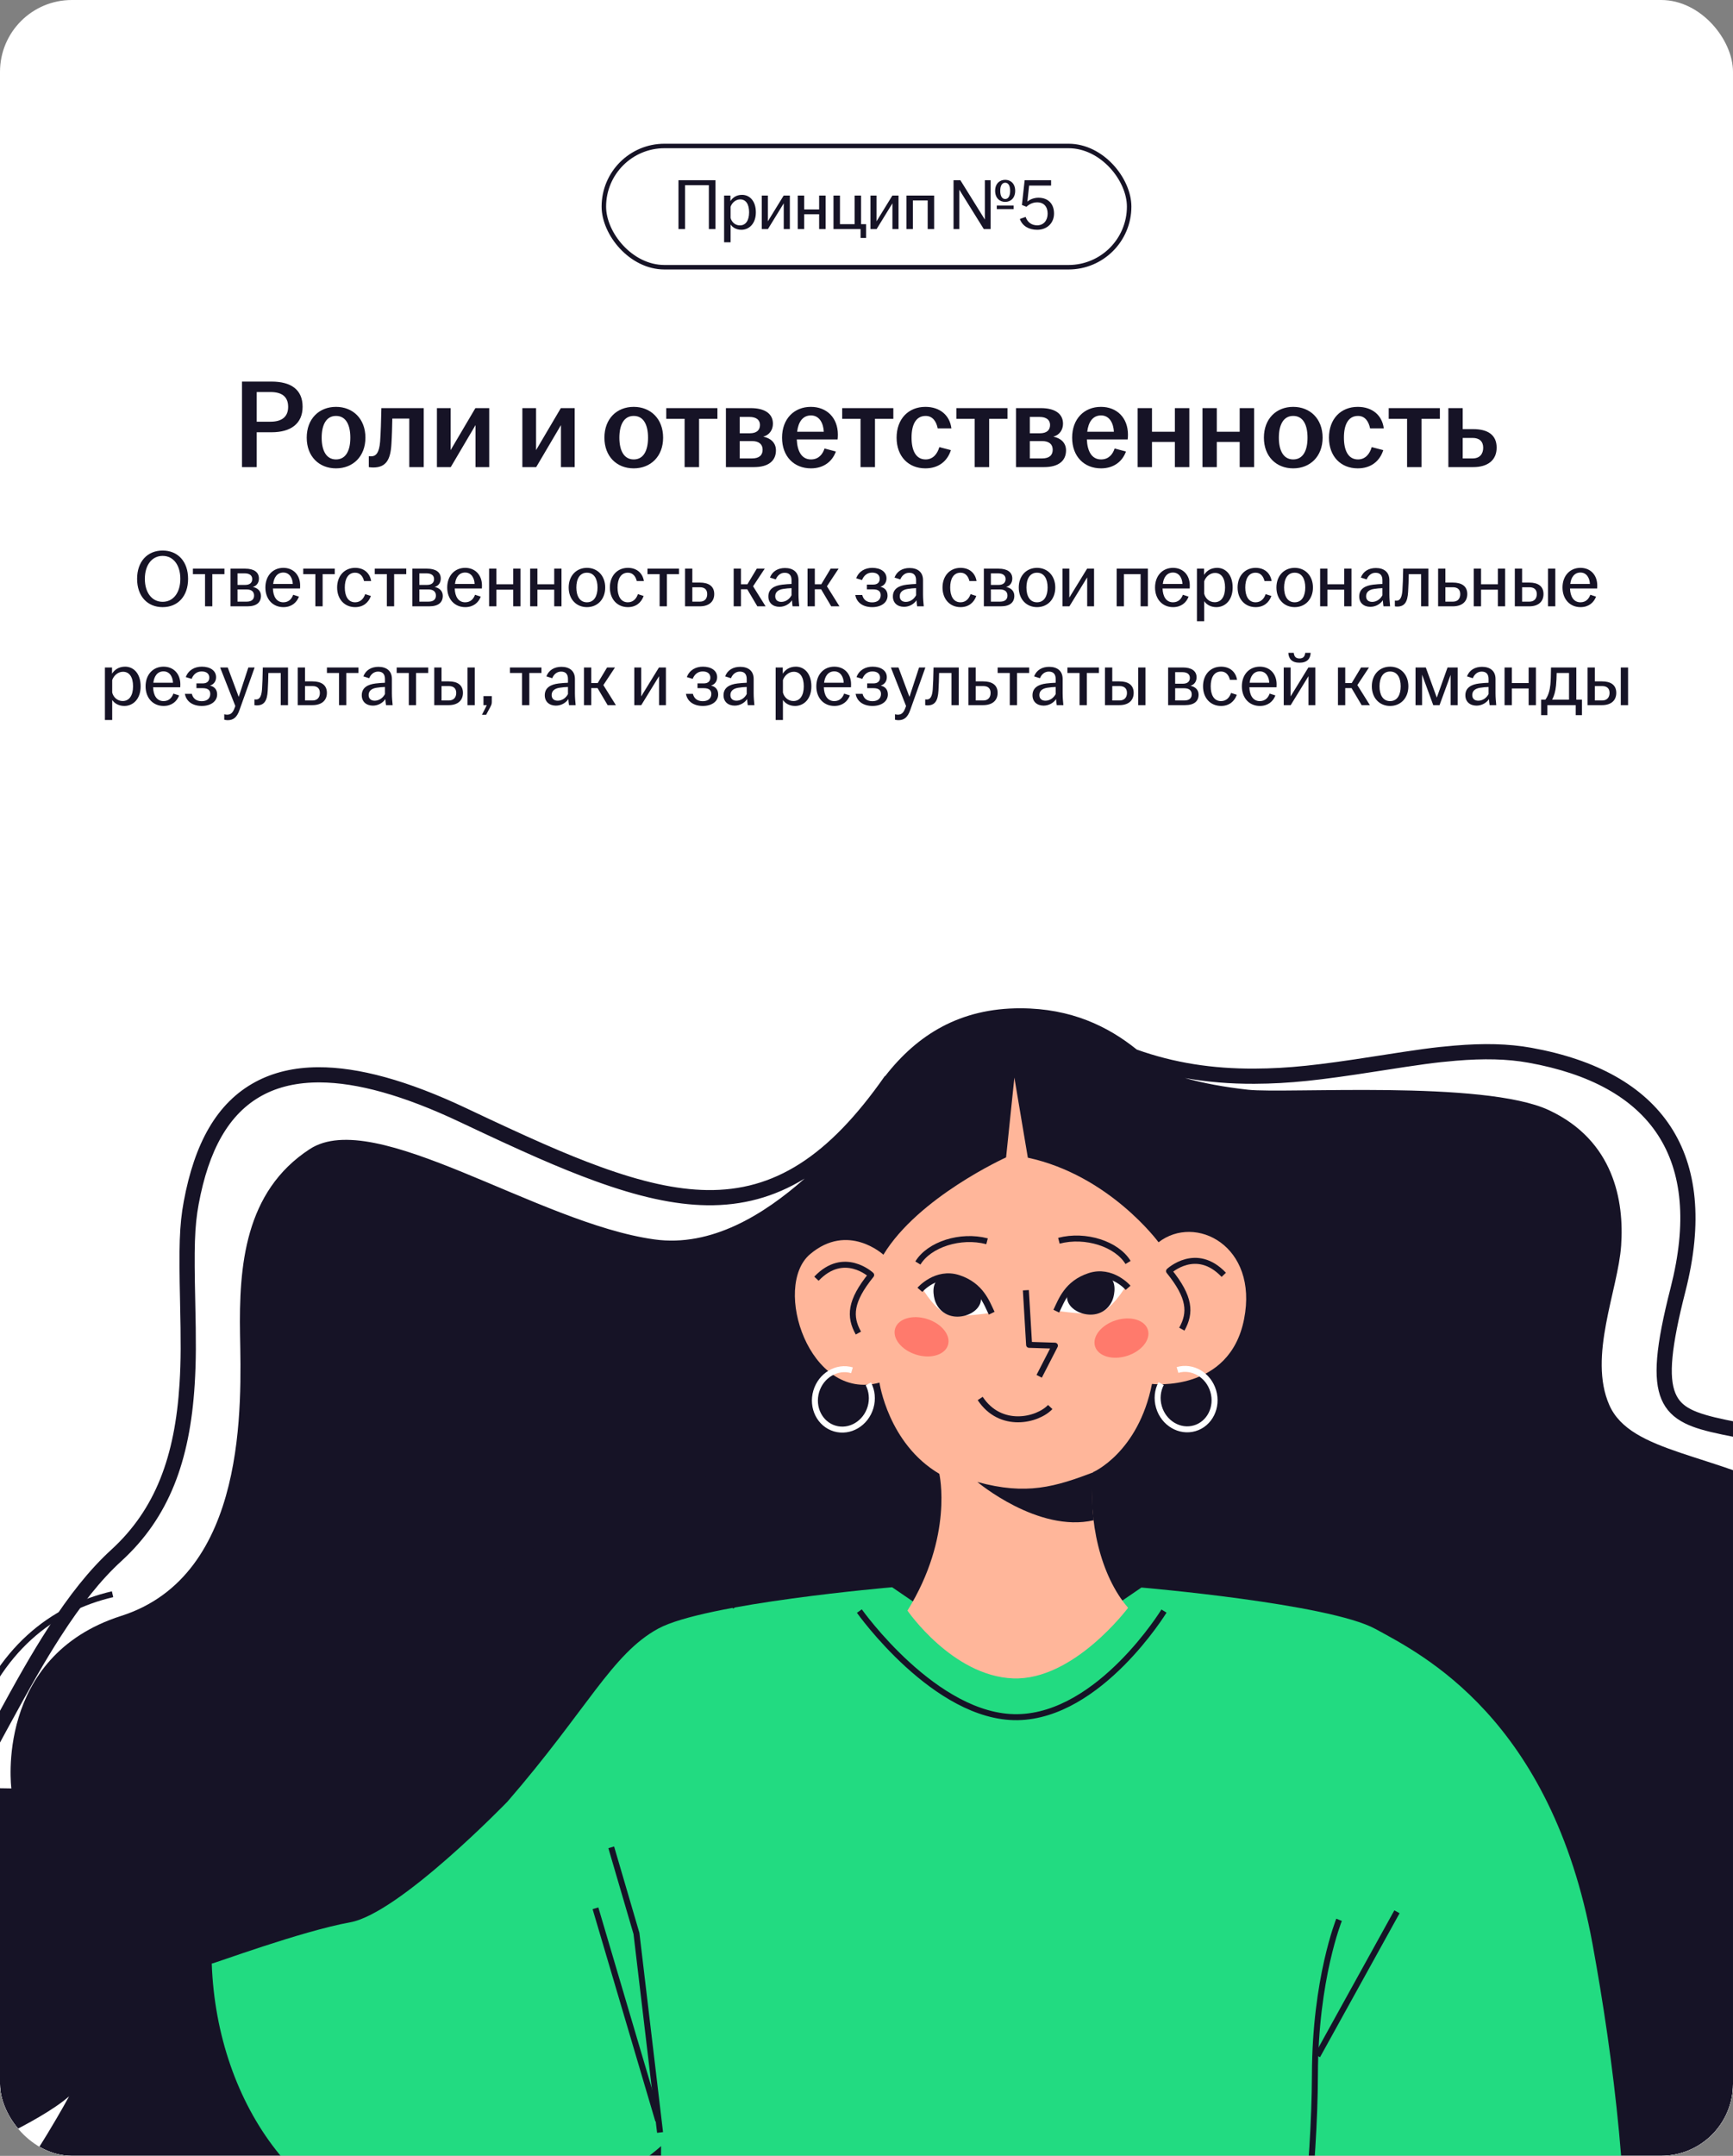 <?xml version="1.0" encoding="UTF-8"?> <svg xmlns="http://www.w3.org/2000/svg" width="386" height="480" viewBox="0 0 386 480" fill="none"><rect x="0" y="0" width="386" height="480" fill="#808080" stroke="none"/><g clip-path="url(#clip0_8698_26649)"><rect width="386" height="480" rx="16" fill="white"></rect><rect x="134.5" y="32.5" width="117" height="27" rx="13.5" stroke="#161326"></rect><path d="M151.12 51V40.12H159.36V51H157.888V41.24H152.592V51H151.12ZM161.284 53.944V43.544H162.692V44.776C163.172 44.008 164.02 43.384 165.284 43.384C166.964 43.384 168.356 44.744 168.356 47.272C168.356 49.8 166.852 51.16 165.124 51.16C164.004 51.16 163.156 50.632 162.724 49.976V53.944H161.284ZM162.724 48.504C162.964 49.464 163.764 50.184 164.804 50.184C166.084 50.184 166.852 49.112 166.852 47.272C166.852 45.432 166.116 44.392 164.868 44.392C163.876 44.392 163.044 45.128 162.724 46.04V48.504ZM169.671 51V43.544H171.031V49.272L174.551 43.544H175.927V51H174.567V45.272L171.047 51H169.671ZM177.683 51V43.544H179.123V46.632H182.451V43.544H183.891V51H182.451V47.704H179.123V51H177.683ZM191.68 52.984V51H185.648V43.544H187.088V49.912H190.352V43.544H191.792V49.912H192.912V52.984H191.68ZM193.879 51V43.544H195.239V49.272L198.759 43.544H200.135V51H198.775V45.272L195.255 51H193.879ZM201.891 51V43.544H208.067V51H206.627V44.632H203.331V51H201.891ZM212.387 51V40.12H213.907L219.363 48.888V40.12H220.643V51H219.123L213.667 42.232V51H212.387ZM221.651 42.488C221.651 40.904 222.643 40.04 223.891 40.04C225.139 40.04 226.115 40.904 226.115 42.488C226.115 44.072 225.139 44.952 223.891 44.952C222.643 44.952 221.651 44.072 221.651 42.488ZM222.019 46.552V45.768H225.779V46.552H222.019ZM222.787 42.488C222.787 43.672 223.219 44.312 223.891 44.312C224.563 44.312 224.995 43.672 224.995 42.488C224.995 41.304 224.563 40.68 223.891 40.68C223.219 40.68 222.787 41.304 222.787 42.488ZM231.027 51.16C229.155 51.16 227.715 50.312 227.155 48.76L228.435 48.296C228.851 49.432 229.699 50.168 231.027 50.168C232.403 50.168 233.347 49.128 233.347 47.56C233.347 46.024 232.499 45.048 231.011 45.048C230.051 45.048 229.235 45.464 228.627 46.04L227.619 45.64L228.227 40.12H234.115V41.32H229.219L228.835 44.888C229.411 44.392 230.307 44.024 231.299 44.024C233.459 44.024 234.771 45.384 234.771 47.544C234.771 49.656 233.219 51.16 231.027 51.16Z" fill="#161326"></path><path d="M53.903 104V84.96H60.483C64.823 84.96 67.399 86.752 67.399 90.56C67.399 94.312 64.795 96.244 60.483 96.244H57.179V104H53.903ZM57.179 93.892H60.231C62.779 93.892 64.179 92.8 64.179 90.588C64.179 88.292 62.751 87.284 60.231 87.284H57.179V93.892ZM74.84 104.28C71.06 104.28 68.316 101.62 68.316 97.448C68.316 93.248 71.06 90.588 74.84 90.588C78.62 90.588 81.392 93.248 81.392 97.448C81.392 101.62 78.62 104.28 74.84 104.28ZM71.648 97.448C71.648 100.248 72.628 102.292 74.84 102.292C77.08 102.292 78.032 100.248 78.032 97.448C78.032 94.648 77.08 92.604 74.84 92.604C72.628 92.604 71.648 94.648 71.648 97.448ZM83.125 104.084C82.789 104.084 82.481 104.056 82.145 104V101.564C82.313 101.592 82.481 101.592 82.705 101.592C83.741 101.592 84.469 100.808 84.665 98.316C84.805 96.356 84.889 93.808 84.945 90.868H94.381V104H91.161V93.192H87.381C87.353 95.012 87.297 97.084 87.185 98.82C86.989 102.376 85.981 104.084 83.125 104.084ZM97.318 104V90.868H100.37V100.22L105.886 90.868H108.966V104H105.914V94.648L100.398 104H97.318ZM116.349 104V90.868H119.401V100.22L124.917 90.868H127.997V104H124.945V94.648L119.429 104H116.349ZM141.148 104.28C137.368 104.28 134.624 101.62 134.624 97.448C134.624 93.248 137.368 90.588 141.148 90.588C144.928 90.588 147.7 93.248 147.7 97.448C147.7 101.62 144.928 104.28 141.148 104.28ZM137.956 97.448C137.956 100.248 138.936 102.292 141.148 102.292C143.388 102.292 144.34 100.248 144.34 97.448C144.34 94.648 143.388 92.604 141.148 92.604C138.936 92.604 137.956 94.648 137.956 97.448ZM152.487 104V93.248H148.399V90.868H159.795V93.248H155.707V104H152.487ZM161.685 104V90.868H167.229C170.309 90.868 172.157 92.072 172.157 94.34C172.157 95.712 171.373 96.86 170.001 97.224C171.597 97.532 172.829 98.54 172.829 100.276C172.829 102.572 171.205 104 167.929 104H161.685ZM164.765 102.068H167.509C169.105 102.068 169.861 101.34 169.861 100.136C169.861 98.932 169.077 98.204 167.481 98.204H164.765V102.068ZM164.765 96.468H167.033C168.489 96.468 169.273 95.796 169.273 94.62C169.273 93.5 168.461 92.828 166.921 92.828H164.765V96.468ZM180.631 104.28C176.851 104.28 174.191 101.62 174.191 97.448C174.191 93.276 176.851 90.588 180.603 90.588C184.159 90.588 186.623 93.024 186.623 96.776C186.623 97.224 186.595 97.56 186.567 97.84H177.467C177.579 100.472 178.559 102.292 180.631 102.292C182.339 102.292 183.235 101.144 183.655 99.856L186.175 100.528C185.419 102.684 183.515 104.28 180.631 104.28ZM177.551 96.132H183.487C183.403 94.312 182.563 92.492 180.631 92.492C178.783 92.492 177.803 93.976 177.551 96.132ZM191.67 104V93.248H187.582V90.868H198.978V93.248H194.89V104H191.67ZM206.115 104.28C202.335 104.28 199.703 101.62 199.703 97.448C199.703 93.276 202.335 90.588 206.115 90.588C209.363 90.588 211.547 92.464 211.911 95.376H208.859C208.551 93.836 207.739 92.604 206.171 92.604C203.959 92.604 203.035 94.62 203.035 97.42C203.035 100.248 203.959 102.292 206.171 102.292C207.851 102.292 208.803 101.004 209.223 99.548L211.799 100.22C211.015 102.684 209.055 104.28 206.115 104.28ZM217.1 104V93.248H213.012V90.868H224.408V93.248H220.32V104H217.1ZM226.298 104V90.868H231.842C234.922 90.868 236.77 92.072 236.77 94.34C236.77 95.712 235.986 96.86 234.614 97.224C236.21 97.532 237.442 98.54 237.442 100.276C237.442 102.572 235.818 104 232.542 104H226.298ZM229.378 102.068H232.122C233.718 102.068 234.474 101.34 234.474 100.136C234.474 98.932 233.69 98.204 232.094 98.204H229.378V102.068ZM229.378 96.468H231.646C233.102 96.468 233.886 95.796 233.886 94.62C233.886 93.5 233.074 92.828 231.534 92.828H229.378V96.468ZM245.244 104.28C241.464 104.28 238.804 101.62 238.804 97.448C238.804 93.276 241.464 90.588 245.216 90.588C248.772 90.588 251.236 93.024 251.236 96.776C251.236 97.224 251.208 97.56 251.18 97.84H242.08C242.192 100.472 243.172 102.292 245.244 102.292C246.952 102.292 247.848 101.144 248.268 99.856L250.788 100.528C250.032 102.684 248.128 104.28 245.244 104.28ZM242.164 96.132H248.1C248.016 94.312 247.176 92.492 245.244 92.492C243.396 92.492 242.416 93.976 242.164 96.132ZM253.396 104V90.868H256.588V96.132H261.684V90.868H264.904V104H261.684V98.4H256.588V104H253.396ZM267.834 104V90.868H271.026V96.132H276.122V90.868H279.342V104H276.122V98.4H271.026V104H267.834ZM288.039 104.28C284.259 104.28 281.515 101.62 281.515 97.448C281.515 93.248 284.259 90.588 288.039 90.588C291.819 90.588 294.591 93.248 294.591 97.448C294.591 101.62 291.819 104.28 288.039 104.28ZM284.847 97.448C284.847 100.248 285.827 102.292 288.039 102.292C290.279 102.292 291.231 100.248 291.231 97.448C291.231 94.648 290.279 92.604 288.039 92.604C285.827 92.604 284.847 94.648 284.847 97.448ZM302.419 104.28C298.639 104.28 296.007 101.62 296.007 97.448C296.007 93.276 298.639 90.588 302.419 90.588C305.667 90.588 307.851 92.464 308.215 95.376H305.163C304.855 93.836 304.043 92.604 302.475 92.604C300.263 92.604 299.339 94.62 299.339 97.42C299.339 100.248 300.263 102.292 302.475 102.292C304.155 102.292 305.107 101.004 305.527 99.548L308.103 100.22C307.319 102.684 305.359 104.28 302.419 104.28ZM313.404 104V93.248H309.316V90.868H320.712V93.248H316.624V104H313.404ZM322.603 104V90.868H325.795V95.544H328.147C331.311 95.544 333.355 96.776 333.355 99.66C333.355 102.516 331.311 104 328.147 104H322.603ZM325.795 102.068H328.007C329.575 102.068 330.359 101.088 330.359 99.688C330.359 98.288 329.519 97.504 328.007 97.504H325.795V102.068Z" fill="#161326"></path><path d="M36.224 135.18C32.84 135.18 30.536 132.75 30.536 128.88C30.536 125.01 32.84 122.58 36.224 122.58C39.608 122.58 41.894 125.01 41.894 128.88C41.894 132.75 39.608 135.18 36.224 135.18ZM32.264 128.88C32.264 131.94 33.83 133.992 36.224 133.992C38.618 133.992 40.166 131.94 40.166 128.88C40.166 125.82 38.618 123.768 36.224 123.768C33.83 123.768 32.264 125.82 32.264 128.88ZM45.668 135V127.836H42.968V126.612H49.988V127.836H47.288V135H45.668ZM51.337 135V126.612H54.631C56.521 126.612 57.673 127.368 57.673 128.808C57.673 129.69 57.205 130.446 56.305 130.68C57.331 130.896 58.123 131.544 58.123 132.66C58.123 134.118 57.151 135 55.099 135H51.337ZM52.903 133.956H54.937C56.089 133.956 56.593 133.416 56.593 132.606C56.593 131.76 56.053 131.238 54.919 131.238H52.903V133.956ZM52.903 130.23H54.613C55.657 130.23 56.179 129.726 56.179 128.934C56.179 128.16 55.639 127.656 54.505 127.656H52.903V130.23ZM63.125 135.18C60.785 135.18 59.111 133.434 59.111 130.806C59.111 128.178 60.785 126.432 63.107 126.432C65.393 126.432 66.851 128.07 66.851 130.356C66.851 130.662 66.851 130.86 66.833 131.022H60.785C60.839 132.786 61.577 134.1 63.107 134.1C64.349 134.1 64.997 133.29 65.303 132.426L66.581 132.84C66.077 134.19 64.907 135.18 63.125 135.18ZM60.839 130.014H65.213C65.177 128.808 64.547 127.476 63.107 127.476C61.757 127.476 61.019 128.538 60.839 130.014ZM70.243 135V127.836H67.543V126.612H74.562V127.836H71.862V135H70.243ZM79.103 135.18C76.763 135.18 75.089 133.434 75.089 130.806C75.089 128.178 76.763 126.432 79.103 126.432C81.155 126.432 82.397 127.674 82.667 129.366H81.083C80.831 128.34 80.219 127.512 79.103 127.512C77.501 127.512 76.799 128.934 76.799 130.806C76.799 132.678 77.501 134.1 79.103 134.1C80.327 134.1 81.029 133.218 81.335 132.282L82.613 132.696C82.073 134.19 80.885 135.18 79.103 135.18ZM86.168 135V127.836H83.468V126.612H90.488V127.836H87.788V135H86.168ZM91.837 135V126.612H95.131C97.021 126.612 98.173 127.368 98.173 128.808C98.173 129.69 97.705 130.446 96.805 130.68C97.831 130.896 98.623 131.544 98.623 132.66C98.623 134.118 97.651 135 95.599 135H91.837ZM93.403 133.956H95.437C96.589 133.956 97.093 133.416 97.093 132.606C97.093 131.76 96.553 131.238 95.419 131.238H93.403V133.956ZM93.403 130.23H95.113C96.157 130.23 96.679 129.726 96.679 128.934C96.679 128.16 96.139 127.656 95.005 127.656H93.403V130.23ZM103.625 135.18C101.285 135.18 99.611 133.434 99.611 130.806C99.611 128.178 101.285 126.432 103.607 126.432C105.893 126.432 107.351 128.07 107.351 130.356C107.351 130.662 107.351 130.86 107.333 131.022H101.285C101.339 132.786 102.077 134.1 103.607 134.1C104.849 134.1 105.497 133.29 105.803 132.426L107.081 132.84C106.577 134.19 105.407 135.18 103.625 135.18ZM101.339 130.014H105.713C105.677 128.808 105.047 127.476 103.607 127.476C102.257 127.476 101.519 128.538 101.339 130.014ZM108.94 135V126.612H110.56V130.086H114.304V126.612H115.924V135H114.304V131.292H110.56V135H108.94ZM118.081 135V126.612H119.701V130.086H123.445V126.612H125.065V135H123.445V131.292H119.701V135H118.081ZM130.732 135.18C128.392 135.18 126.664 133.434 126.664 130.806C126.664 128.178 128.392 126.432 130.732 126.432C133.072 126.432 134.8 128.178 134.8 130.806C134.8 133.434 133.072 135.18 130.732 135.18ZM128.374 130.806C128.374 132.678 129.112 134.1 130.732 134.1C132.352 134.1 133.09 132.678 133.09 130.806C133.09 128.934 132.352 127.512 130.732 127.512C129.112 127.512 128.374 128.934 128.374 130.806ZM139.853 135.18C137.513 135.18 135.839 133.434 135.839 130.806C135.839 128.178 137.513 126.432 139.853 126.432C141.905 126.432 143.147 127.674 143.417 129.366H141.833C141.581 128.34 140.969 127.512 139.853 127.512C138.251 127.512 137.549 128.934 137.549 130.806C137.549 132.678 138.251 134.1 139.853 134.1C141.077 134.1 141.779 133.218 142.085 132.282L143.363 132.696C142.823 134.19 141.635 135.18 139.853 135.18ZM146.918 135V127.836H144.218V126.612H151.238V127.836H148.538V135H146.918ZM152.587 135V126.612H154.207V129.708H155.863C157.825 129.708 159.085 130.5 159.085 132.264C159.085 134.028 157.825 135 155.863 135H152.587ZM154.207 133.956H155.899C156.979 133.956 157.519 133.254 157.519 132.282C157.519 131.31 156.979 130.752 155.899 130.752H154.207V133.956ZM163.415 135V126.612H165.035V130.086H166.475L168.563 126.612H170.327L167.735 130.536L170.525 135H168.689L166.439 131.202H165.035V135H163.415ZM173.623 135.108C172.129 135.108 171.139 134.208 171.139 132.804C171.139 131.112 172.453 130.392 174.217 130.176C174.973 130.086 175.747 130.032 176.305 130.014V129.186C176.305 128.07 175.765 127.53 174.775 127.53C173.803 127.53 173.137 128.178 172.795 129.006L171.499 128.592C172.039 127.17 173.299 126.468 174.847 126.468C176.575 126.468 177.853 127.314 177.853 129.168V132.372C177.853 133.29 177.943 134.244 178.015 135H176.539C176.485 134.604 176.413 134.082 176.395 133.65C175.873 134.442 174.847 135.108 173.623 135.108ZM172.669 132.75C172.669 133.56 173.191 134.01 174.019 134.01C174.991 134.01 175.855 133.398 176.305 132.534V130.95C175.693 130.968 175.081 131.022 174.415 131.13C173.281 131.31 172.669 131.868 172.669 132.75ZM179.868 135V126.612H181.488V130.086H182.928L185.016 126.612H186.78L184.188 130.536L186.978 135H185.142L182.892 131.202H181.488V135H179.868ZM194.287 135.18C192.181 135.18 190.795 134.136 190.507 132.48H192.055C192.307 133.506 193.027 134.118 194.251 134.118C195.529 134.118 196.159 133.434 196.159 132.516C196.159 131.706 195.691 131.22 194.485 131.22H193.081V130.158H194.485C195.493 130.158 195.943 129.618 195.943 128.862C195.943 128.052 195.367 127.494 194.251 127.494C193.117 127.494 192.397 128.178 192.001 129.15L190.705 128.754C191.299 127.17 192.703 126.432 194.287 126.432C196.123 126.432 197.455 127.296 197.455 128.772C197.455 129.654 196.987 130.374 196.087 130.644C197.077 130.86 197.689 131.526 197.689 132.624C197.689 134.172 196.249 135.18 194.287 135.18ZM201.361 135.108C199.867 135.108 198.877 134.208 198.877 132.804C198.877 131.112 200.191 130.392 201.955 130.176C202.711 130.086 203.485 130.032 204.043 130.014V129.186C204.043 128.07 203.503 127.53 202.513 127.53C201.541 127.53 200.875 128.178 200.533 129.006L199.237 128.592C199.777 127.17 201.037 126.468 202.585 126.468C204.313 126.468 205.591 127.314 205.591 129.168V132.372C205.591 133.29 205.681 134.244 205.753 135H204.277C204.223 134.604 204.151 134.082 204.133 133.65C203.611 134.442 202.585 135.108 201.361 135.108ZM200.407 132.75C200.407 133.56 200.929 134.01 201.757 134.01C202.729 134.01 203.593 133.398 204.043 132.534V130.95C203.431 130.968 202.819 131.022 202.153 131.13C201.019 131.31 200.407 131.868 200.407 132.75ZM213.945 135.18C211.605 135.18 209.931 133.434 209.931 130.806C209.931 128.178 211.605 126.432 213.945 126.432C215.997 126.432 217.239 127.674 217.509 129.366H215.925C215.673 128.34 215.061 127.512 213.945 127.512C212.343 127.512 211.641 128.934 211.641 130.806C211.641 132.678 212.343 134.1 213.945 134.1C215.169 134.1 215.871 133.218 216.177 132.282L217.455 132.696C216.915 134.19 215.727 135.18 213.945 135.18ZM219.138 135V126.612H222.432C224.322 126.612 225.474 127.368 225.474 128.808C225.474 129.69 225.006 130.446 224.106 130.68C225.132 130.896 225.924 131.544 225.924 132.66C225.924 134.118 224.952 135 222.9 135H219.138ZM220.704 133.956H222.738C223.89 133.956 224.394 133.416 224.394 132.606C224.394 131.76 223.854 131.238 222.72 131.238H220.704V133.956ZM220.704 130.23H222.414C223.458 130.23 223.98 129.726 223.98 128.934C223.98 128.16 223.44 127.656 222.306 127.656H220.704V130.23ZM230.98 135.18C228.64 135.18 226.912 133.434 226.912 130.806C226.912 128.178 228.64 126.432 230.98 126.432C233.32 126.432 235.048 128.178 235.048 130.806C235.048 133.434 233.32 135.18 230.98 135.18ZM228.622 130.806C228.622 132.678 229.36 134.1 230.98 134.1C232.6 134.1 233.338 132.678 233.338 130.806C233.338 128.934 232.6 127.512 230.98 127.512C229.36 127.512 228.622 128.934 228.622 130.806ZM236.645 135V126.612H238.175V133.056L242.135 126.612H243.683V135H242.153V128.556L238.193 135H236.645ZM248.722 135V126.612H255.67V135H254.05V127.836H250.342V135H248.722ZM261.283 135.18C258.943 135.18 257.269 133.434 257.269 130.806C257.269 128.178 258.943 126.432 261.265 126.432C263.551 126.432 265.009 128.07 265.009 130.356C265.009 130.662 265.009 130.86 264.991 131.022H258.943C258.997 132.786 259.735 134.1 261.265 134.1C262.507 134.1 263.155 133.29 263.461 132.426L264.739 132.84C264.235 134.19 263.065 135.18 261.283 135.18ZM258.997 130.014H263.371C263.335 128.808 262.705 127.476 261.265 127.476C259.915 127.476 259.177 128.538 258.997 130.014ZM266.599 138.312V126.612H268.183V127.998C268.723 127.134 269.677 126.432 271.099 126.432C272.989 126.432 274.555 127.962 274.555 130.806C274.555 133.65 272.863 135.18 270.919 135.18C269.659 135.18 268.705 134.586 268.219 133.848V138.312H266.599ZM268.219 132.192C268.489 133.272 269.389 134.082 270.559 134.082C271.999 134.082 272.863 132.876 272.863 130.806C272.863 128.736 272.035 127.566 270.631 127.566C269.515 127.566 268.579 128.394 268.219 129.42V132.192ZM279.67 135.18C277.33 135.18 275.656 133.434 275.656 130.806C275.656 128.178 277.33 126.432 279.67 126.432C281.722 126.432 282.964 127.674 283.234 129.366H281.65C281.398 128.34 280.786 127.512 279.67 127.512C278.068 127.512 277.366 128.934 277.366 130.806C277.366 132.678 278.068 134.1 279.67 134.1C280.894 134.1 281.596 133.218 281.902 132.282L283.18 132.696C282.64 134.19 281.452 135.18 279.67 135.18ZM288.372 135.18C286.032 135.18 284.304 133.434 284.304 130.806C284.304 128.178 286.032 126.432 288.372 126.432C290.712 126.432 292.44 128.178 292.44 130.806C292.44 133.434 290.712 135.18 288.372 135.18ZM286.014 130.806C286.014 132.678 286.752 134.1 288.372 134.1C289.992 134.1 290.73 132.678 290.73 130.806C290.73 128.934 289.992 127.512 288.372 127.512C286.752 127.512 286.014 128.934 286.014 130.806ZM294.038 135V126.612H295.658V130.086H299.402V126.612H301.022V135H299.402V131.292H295.658V135H294.038ZM305.231 135.108C303.737 135.108 302.747 134.208 302.747 132.804C302.747 131.112 304.061 130.392 305.825 130.176C306.581 130.086 307.355 130.032 307.913 130.014V129.186C307.913 128.07 307.373 127.53 306.383 127.53C305.411 127.53 304.745 128.178 304.403 129.006L303.107 128.592C303.647 127.17 304.907 126.468 306.455 126.468C308.183 126.468 309.461 127.314 309.461 129.168V132.372C309.461 133.29 309.551 134.244 309.623 135H308.147C308.093 134.604 308.021 134.082 308.003 133.65C307.481 134.442 306.455 135.108 305.231 135.108ZM304.277 132.75C304.277 133.56 304.799 134.01 305.627 134.01C306.599 134.01 307.463 133.398 307.913 132.534V130.95C307.301 130.968 306.689 131.022 306.023 131.13C304.889 131.31 304.277 131.868 304.277 132.75ZM311.206 135.054C311.044 135.054 310.882 135.036 310.684 135V133.722C310.792 133.74 310.918 133.74 311.062 133.74C311.746 133.74 312.232 133.182 312.358 131.526C312.448 130.302 312.502 128.7 312.538 126.612H318.154V135H316.534V127.836H313.78C313.762 129.132 313.708 130.554 313.636 131.778C313.51 133.992 312.88 135.054 311.206 135.054ZM320.317 135V126.612H321.937V129.708H323.593C325.555 129.708 326.815 130.5 326.815 132.264C326.815 134.028 325.555 135 323.593 135H320.317ZM321.937 133.956H323.629C324.709 133.956 325.249 133.254 325.249 132.282C325.249 131.31 324.709 130.752 323.629 130.752H321.937V133.956ZM328.263 135V126.612H329.883V130.086H333.627V126.612H335.247V135H333.627V131.292H329.883V135H328.263ZM337.403 135V126.612H339.023V129.708H340.625C342.551 129.708 343.793 130.5 343.793 132.264C343.793 134.028 342.551 135 340.625 135H337.403ZM339.023 133.956H340.661C341.741 133.956 342.299 133.254 342.299 132.282C342.299 131.31 341.741 130.752 340.661 130.752H339.023V133.956ZM344.801 135V126.612H346.421V135H344.801ZM352.039 135.18C349.699 135.18 348.025 133.434 348.025 130.806C348.025 128.178 349.699 126.432 352.021 126.432C354.307 126.432 355.765 128.07 355.765 130.356C355.765 130.662 355.765 130.86 355.747 131.022H349.699C349.753 132.786 350.491 134.1 352.021 134.1C353.263 134.1 353.911 133.29 354.217 132.426L355.495 132.84C354.991 134.19 353.821 135.18 352.039 135.18ZM349.753 130.014H354.127C354.091 128.808 353.461 127.476 352.021 127.476C350.671 127.476 349.933 128.538 349.753 130.014ZM23.37 160.312V148.612H24.954V149.998C25.494 149.134 26.448 148.432 27.87 148.432C29.76 148.432 31.326 149.962 31.326 152.806C31.326 155.65 29.634 157.18 27.69 157.18C26.43 157.18 25.476 156.586 24.99 155.848V160.312H23.37ZM24.99 154.192C25.26 155.272 26.16 156.082 27.33 156.082C28.77 156.082 29.634 154.876 29.634 152.806C29.634 150.736 28.806 149.566 27.402 149.566C26.286 149.566 25.35 150.394 24.99 151.42V154.192ZM36.441 157.18C34.101 157.18 32.427 155.434 32.427 152.806C32.427 150.178 34.101 148.432 36.423 148.432C38.709 148.432 40.167 150.07 40.167 152.356C40.167 152.662 40.167 152.86 40.149 153.022H34.101C34.155 154.786 34.893 156.1 36.423 156.1C37.665 156.1 38.313 155.29 38.619 154.426L39.897 154.84C39.393 156.19 38.223 157.18 36.441 157.18ZM34.155 152.014H38.529C38.493 150.808 37.863 149.476 36.423 149.476C35.073 149.476 34.335 150.538 34.155 152.014ZM44.961 157.18C42.855 157.18 41.469 156.136 41.181 154.48H42.729C42.981 155.506 43.701 156.118 44.925 156.118C46.203 156.118 46.833 155.434 46.833 154.516C46.833 153.706 46.365 153.22 45.159 153.22H43.755V152.158H45.159C46.167 152.158 46.617 151.618 46.617 150.862C46.617 150.052 46.041 149.494 44.925 149.494C43.791 149.494 43.071 150.178 42.675 151.15L41.379 150.754C41.973 149.17 43.377 148.432 44.961 148.432C46.797 148.432 48.129 149.296 48.129 150.772C48.129 151.654 47.661 152.374 46.761 152.644C47.751 152.86 48.363 153.526 48.363 154.624C48.363 156.172 46.923 157.18 44.961 157.18ZM50.705 160.348C50.435 160.348 50.129 160.294 49.949 160.24V159.034C50.093 159.07 50.345 159.124 50.579 159.124C51.407 159.124 51.857 158.674 52.217 157.72L52.415 157.198L49.031 148.612H50.723L53.171 155.164L55.313 148.612H56.717L53.333 158.116C52.775 159.682 52.019 160.348 50.705 160.348ZM57.202 157.054C57.04 157.054 56.878 157.036 56.68 157V155.722C56.788 155.74 56.914 155.74 57.058 155.74C57.742 155.74 58.228 155.182 58.354 153.526C58.444 152.302 58.498 150.7 58.534 148.612H64.15V157H62.53V149.836H59.776C59.758 151.132 59.704 152.554 59.632 153.778C59.506 155.992 58.876 157.054 57.202 157.054ZM66.313 157V148.612H67.933V151.708H69.589C71.551 151.708 72.811 152.5 72.811 154.264C72.811 156.028 71.551 157 69.589 157H66.313ZM67.933 155.956H69.625C70.705 155.956 71.245 155.254 71.245 154.282C71.245 153.31 70.705 152.752 69.625 152.752H67.933V155.956ZM75.516 157V149.836H72.816V148.612H79.836V149.836H77.136V157H75.516ZM83.061 157.108C81.567 157.108 80.577 156.208 80.577 154.804C80.577 153.112 81.891 152.392 83.655 152.176C84.411 152.086 85.185 152.032 85.743 152.014V151.186C85.743 150.07 85.203 149.53 84.213 149.53C83.241 149.53 82.575 150.178 82.233 151.006L80.937 150.592C81.477 149.17 82.737 148.468 84.285 148.468C86.013 148.468 87.291 149.314 87.291 151.168V154.372C87.291 155.29 87.381 156.244 87.453 157H85.977C85.923 156.604 85.851 156.082 85.833 155.65C85.311 156.442 84.285 157.108 83.061 157.108ZM82.107 154.75C82.107 155.56 82.629 156.01 83.457 156.01C84.429 156.01 85.293 155.398 85.743 154.534V152.95C85.131 152.968 84.519 153.022 83.853 153.13C82.719 153.31 82.107 153.868 82.107 154.75ZM91.055 157V149.836H88.355V148.612H95.375V149.836H92.675V157H91.055ZM96.724 157V148.612H98.344V151.708H99.946C101.872 151.708 103.114 152.5 103.114 154.264C103.114 156.028 101.872 157 99.946 157H96.724ZM98.344 155.956H99.982C101.062 155.956 101.62 155.254 101.62 154.282C101.62 153.31 101.062 152.752 99.982 152.752H98.344V155.956ZM104.122 157V148.612H105.742V157H104.122ZM107.345 159.142C107.723 158.422 108.083 157.72 108.425 157H107.687V154.984H109.541V156.262C109.541 156.766 109.451 156.946 109.181 157.468L108.281 159.142H107.345ZM116.28 157V149.836H113.58V148.612H120.6V149.836H117.9V157H116.28ZM123.824 157.108C122.33 157.108 121.34 156.208 121.34 154.804C121.34 153.112 122.654 152.392 124.418 152.176C125.174 152.086 125.948 152.032 126.506 152.014V151.186C126.506 150.07 125.966 149.53 124.976 149.53C124.004 149.53 123.338 150.178 122.996 151.006L121.7 150.592C122.24 149.17 123.5 148.468 125.048 148.468C126.776 148.468 128.054 149.314 128.054 151.168V154.372C128.054 155.29 128.144 156.244 128.216 157H126.74C126.686 156.604 126.614 156.082 126.596 155.65C126.074 156.442 125.048 157.108 123.824 157.108ZM122.87 154.75C122.87 155.56 123.392 156.01 124.22 156.01C125.192 156.01 126.056 155.398 126.506 154.534V152.95C125.894 152.968 125.282 153.022 124.616 153.13C123.482 153.31 122.87 153.868 122.87 154.75ZM130.069 157V148.612H131.689V152.086H133.129L135.217 148.612H136.981L134.389 152.536L137.179 157H135.343L133.093 153.202H131.689V157H130.069ZM141.284 157V148.612H142.814V155.056L146.774 148.612H148.322V157H146.792V150.556L142.832 157H141.284ZM156.564 157.18C154.458 157.18 153.072 156.136 152.784 154.48H154.332C154.584 155.506 155.304 156.118 156.528 156.118C157.806 156.118 158.436 155.434 158.436 154.516C158.436 153.706 157.968 153.22 156.762 153.22H155.358V152.158H156.762C157.77 152.158 158.22 151.618 158.22 150.862C158.22 150.052 157.644 149.494 156.528 149.494C155.394 149.494 154.674 150.178 154.278 151.15L152.982 150.754C153.576 149.17 154.98 148.432 156.564 148.432C158.4 148.432 159.732 149.296 159.732 150.772C159.732 151.654 159.264 152.374 158.364 152.644C159.354 152.86 159.966 153.526 159.966 154.624C159.966 156.172 158.526 157.18 156.564 157.18ZM163.639 157.108C162.145 157.108 161.155 156.208 161.155 154.804C161.155 153.112 162.469 152.392 164.233 152.176C164.989 152.086 165.763 152.032 166.321 152.014V151.186C166.321 150.07 165.781 149.53 164.791 149.53C163.819 149.53 163.153 150.178 162.811 151.006L161.515 150.592C162.055 149.17 163.315 148.468 164.863 148.468C166.591 148.468 167.869 149.314 167.869 151.168V154.372C167.869 155.29 167.959 156.244 168.031 157H166.555C166.501 156.604 166.429 156.082 166.411 155.65C165.889 156.442 164.863 157.108 163.639 157.108ZM162.685 154.75C162.685 155.56 163.207 156.01 164.035 156.01C165.007 156.01 165.871 155.398 166.321 154.534V152.95C165.709 152.968 165.097 153.022 164.431 153.13C163.297 153.31 162.685 153.868 162.685 154.75ZM172.767 160.312V148.612H174.351V149.998C174.891 149.134 175.845 148.432 177.267 148.432C179.157 148.432 180.723 149.962 180.723 152.806C180.723 155.65 179.031 157.18 177.087 157.18C175.827 157.18 174.873 156.586 174.387 155.848V160.312H172.767ZM174.387 154.192C174.657 155.272 175.557 156.082 176.727 156.082C178.167 156.082 179.031 154.876 179.031 152.806C179.031 150.736 178.203 149.566 176.799 149.566C175.683 149.566 174.747 150.394 174.387 151.42V154.192ZM185.838 157.18C183.498 157.18 181.824 155.434 181.824 152.806C181.824 150.178 183.498 148.432 185.82 148.432C188.106 148.432 189.564 150.07 189.564 152.356C189.564 152.662 189.564 152.86 189.546 153.022H183.498C183.552 154.786 184.29 156.1 185.82 156.1C187.062 156.1 187.71 155.29 188.016 154.426L189.294 154.84C188.79 156.19 187.62 157.18 185.838 157.18ZM183.552 152.014H187.926C187.89 150.808 187.26 149.476 185.82 149.476C184.47 149.476 183.732 150.538 183.552 152.014ZM194.357 157.18C192.251 157.18 190.865 156.136 190.577 154.48H192.125C192.377 155.506 193.097 156.118 194.321 156.118C195.599 156.118 196.229 155.434 196.229 154.516C196.229 153.706 195.761 153.22 194.555 153.22H193.151V152.158H194.555C195.563 152.158 196.013 151.618 196.013 150.862C196.013 150.052 195.437 149.494 194.321 149.494C193.187 149.494 192.467 150.178 192.071 151.15L190.775 150.754C191.369 149.17 192.773 148.432 194.357 148.432C196.193 148.432 197.525 149.296 197.525 150.772C197.525 151.654 197.057 152.374 196.157 152.644C197.147 152.86 197.759 153.526 197.759 154.624C197.759 156.172 196.319 157.18 194.357 157.18ZM200.102 160.348C199.832 160.348 199.526 160.294 199.346 160.24V159.034C199.49 159.07 199.742 159.124 199.976 159.124C200.804 159.124 201.254 158.674 201.614 157.72L201.812 157.198L198.428 148.612H200.12L202.568 155.164L204.71 148.612H206.114L202.73 158.116C202.172 159.682 201.416 160.348 200.102 160.348ZM206.598 157.054C206.436 157.054 206.274 157.036 206.076 157V155.722C206.184 155.74 206.31 155.74 206.454 155.74C207.138 155.74 207.624 155.182 207.75 153.526C207.84 152.302 207.894 150.7 207.93 148.612H213.546V157H211.926V149.836H209.172C209.154 151.132 209.1 152.554 209.028 153.778C208.902 155.992 208.272 157.054 206.598 157.054ZM215.71 157V148.612H217.33V151.708H218.986C220.948 151.708 222.208 152.5 222.208 154.264C222.208 156.028 220.948 157 218.986 157H215.71ZM217.33 155.956H219.022C220.102 155.956 220.642 155.254 220.642 154.282C220.642 153.31 220.102 152.752 219.022 152.752H217.33V155.956ZM224.912 157V149.836H222.212V148.612H229.232V149.836H226.532V157H224.912ZM232.457 157.108C230.963 157.108 229.973 156.208 229.973 154.804C229.973 153.112 231.287 152.392 233.051 152.176C233.807 152.086 234.581 152.032 235.139 152.014V151.186C235.139 150.07 234.599 149.53 233.609 149.53C232.637 149.53 231.971 150.178 231.629 151.006L230.333 150.592C230.873 149.17 232.133 148.468 233.681 148.468C235.409 148.468 236.687 149.314 236.687 151.168V154.372C236.687 155.29 236.777 156.244 236.849 157H235.373C235.319 156.604 235.247 156.082 235.229 155.65C234.707 156.442 233.681 157.108 232.457 157.108ZM231.503 154.75C231.503 155.56 232.025 156.01 232.853 156.01C233.825 156.01 234.689 155.398 235.139 154.534V152.95C234.527 152.968 233.915 153.022 233.249 153.13C232.115 153.31 231.503 153.868 231.503 154.75ZM240.451 157V149.836H237.751V148.612H244.771V149.836H242.071V157H240.451ZM246.12 157V148.612H247.74V151.708H249.342C251.268 151.708 252.51 152.5 252.51 154.264C252.51 156.028 251.268 157 249.342 157H246.12ZM247.74 155.956H249.378C250.458 155.956 251.016 155.254 251.016 154.282C251.016 153.31 250.458 152.752 249.378 152.752H247.74V155.956ZM253.518 157V148.612H255.138V157H253.518ZM260.183 157V148.612H263.477C265.367 148.612 266.519 149.368 266.519 150.808C266.519 151.69 266.051 152.446 265.151 152.68C266.177 152.896 266.969 153.544 266.969 154.66C266.969 156.118 265.997 157 263.945 157H260.183ZM261.749 155.956H263.783C264.935 155.956 265.439 155.416 265.439 154.606C265.439 153.76 264.899 153.238 263.765 153.238H261.749V155.956ZM261.749 152.23H263.459C264.503 152.23 265.025 151.726 265.025 150.934C265.025 150.16 264.485 149.656 263.351 149.656H261.749V152.23ZM271.971 157.18C269.631 157.18 267.957 155.434 267.957 152.806C267.957 150.178 269.631 148.432 271.971 148.432C274.023 148.432 275.265 149.674 275.535 151.366H273.951C273.699 150.34 273.087 149.512 271.971 149.512C270.369 149.512 269.667 150.934 269.667 152.806C269.667 154.678 270.369 156.1 271.971 156.1C273.195 156.1 273.897 155.218 274.203 154.282L275.481 154.696C274.941 156.19 273.753 157.18 271.971 157.18ZM280.619 157.18C278.279 157.18 276.605 155.434 276.605 152.806C276.605 150.178 278.279 148.432 280.601 148.432C282.887 148.432 284.345 150.07 284.345 152.356C284.345 152.662 284.345 152.86 284.327 153.022H278.279C278.333 154.786 279.071 156.1 280.601 156.1C281.843 156.1 282.491 155.29 282.797 154.426L284.075 154.84C283.571 156.19 282.401 157.18 280.619 157.18ZM278.333 152.014H282.707C282.671 150.808 282.041 149.476 280.601 149.476C279.251 149.476 278.513 150.538 278.333 152.014ZM285.934 157V148.612H287.464V155.056L291.424 148.612H292.972V157H291.442V150.556L287.482 157H285.934ZM286.96 145.354H288.166C288.256 146.146 288.598 146.614 289.444 146.614C290.29 146.614 290.632 146.146 290.722 145.354H291.928C291.874 146.668 291.136 147.55 289.444 147.55C287.752 147.55 287.014 146.668 286.96 145.354ZM298.011 157V148.612H299.631V152.086H301.071L303.159 148.612H304.923L302.331 152.536L305.121 157H303.285L301.035 153.202H299.631V157H298.011ZM309.624 157.18C307.284 157.18 305.556 155.434 305.556 152.806C305.556 150.178 307.284 148.432 309.624 148.432C311.964 148.432 313.692 150.178 313.692 152.806C313.692 155.434 311.964 157.18 309.624 157.18ZM307.266 152.806C307.266 154.678 308.004 156.1 309.624 156.1C311.244 156.1 311.982 154.678 311.982 152.806C311.982 150.934 311.244 149.512 309.624 149.512C308.004 149.512 307.266 150.934 307.266 152.806ZM315.29 157V148.612H317.576L320.024 155.326L322.418 148.612H324.668V157H323.102V150.268L320.636 157H319.232L316.748 150.214V157H315.29ZM328.873 157.108C327.379 157.108 326.389 156.208 326.389 154.804C326.389 153.112 327.703 152.392 329.467 152.176C330.223 152.086 330.997 152.032 331.555 152.014V151.186C331.555 150.07 331.015 149.53 330.025 149.53C329.053 149.53 328.387 150.178 328.045 151.006L326.749 150.592C327.289 149.17 328.549 148.468 330.097 148.468C331.825 148.468 333.103 149.314 333.103 151.168V154.372C333.103 155.29 333.193 156.244 333.265 157H331.789C331.735 156.604 331.663 156.082 331.645 155.65C331.123 156.442 330.097 157.108 328.873 157.108ZM327.919 154.75C327.919 155.56 328.441 156.01 329.269 156.01C330.241 156.01 331.105 155.398 331.555 154.534V152.95C330.943 152.968 330.331 153.022 329.665 153.13C328.531 153.31 327.919 153.868 327.919 154.75ZM335.118 157V148.612H336.738V152.086H340.482V148.612H342.102V157H340.482V153.292H336.738V157H335.118ZM343.269 159.232V155.776H344.205C344.853 154.93 345.195 153.706 345.321 152.446C345.411 151.6 345.429 150.61 345.465 148.612H351.099V155.776H352.359V159.232H350.973V157H344.655V159.232H343.269ZM345.717 155.776H349.479V149.836H346.725C346.707 150.772 346.671 151.744 346.581 152.644C346.455 153.904 346.167 154.93 345.717 155.776ZM353.61 157V148.612H355.23V151.708H356.832C358.758 151.708 360 152.5 360 154.264C360 156.028 358.758 157 356.832 157H353.61ZM355.23 155.956H356.868C357.948 155.956 358.506 155.254 358.506 154.282C358.506 153.31 357.948 152.752 356.868 152.752H355.23V155.956ZM361.008 157V148.612H362.628V157H361.008Z" fill="#161326"></path><mask id="mask0_8698_26649" style="mask-type:luminance" maskUnits="userSpaceOnUse" x="-58" y="142" width="557" height="419"><path d="M498.276 142H-58V561H498.276V142Z" fill="white"></path></mask><g mask="url(#mask0_8698_26649)"><mask id="mask1_8698_26649" style="mask-type:luminance" maskUnits="userSpaceOnUse" x="-58" y="142" width="557" height="419"><path d="M498.275 142H-58V561H498.275V142Z" fill="white"></path></mask><g mask="url(#mask1_8698_26649)"><path d="M227.354 224.492C213.853 224.452 204.338 230.349 197.142 239.614L197.088 239.572C184.442 257.663 172.343 265.171 157.504 264.965C150.641 264.871 142.999 263.161 133.659 259.766C125.939 256.96 117.906 253.395 103.934 246.779C90.763 240.542 79.812 237.575 70.866 237.617C65.499 237.642 60.851 238.757 56.881 240.893C48.21 245.56 43.309 254.662 40.929 267.501C39.937 272.851 39.834 277.57 40.103 289.767C40.3 298.644 40.308 302.93 39.987 308.08C38.981 324.261 34.621 336.068 24.754 345.077C19.968 349.447 15.429 355.157 10.696 362.503C7.075 368.121 4.032 373.466 -1.554 383.743C-1.609 383.842 -2.929 386.264 -3.311 386.966C-10.443 400.078 -14.435 406.819 -19.189 413.215C-24.192 419.947 -29.124 424.663 -34.305 427.492C-36.662 428.505 -39.129 429.48 -41.848 430.356C-41.848 430.356 -30.993 455.652 -9.128 480.139C-9.128 480.139 8.615 472.703 15.392 466.739C15.392 466.739 7.925 480.589 -0.02 490.568C-0.02 490.568 39.868 537.67 167.363 525.463C294.856 513.256 169.605 525.071 169.605 525.071L276.099 512.146L268.683 524.33C268.683 524.33 348.863 530.91 452.389 471.569L448.824 447.707L462.26 465.133C462.26 465.133 483.224 451.87 485.289 445.9C485.289 445.9 482.34 447.084 477.588 447.01C464.456 442.308 451.702 429.554 442.468 412.856C433.737 397.074 429.492 380.039 431.55 368.684C435.951 344.392 422.207 325.004 397.53 318.901C395.259 318.341 393.051 317.862 390.411 317.327C389.781 317.199 385.53 316.353 384.422 316.122C377.178 314.611 374.467 313.264 373.187 310.236C371.634 306.56 372.239 299.905 375.398 287.548C383.282 256.699 370.134 238.517 341.062 233.284C338.514 232.826 335.863 232.568 333.043 232.492C330.224 232.416 327.231 232.527 323.998 232.798C319.222 233.199 316.189 233.625 305.983 235.218C293.671 237.14 287.084 237.888 279.388 237.923C270.071 237.967 261.523 236.654 253.207 233.686C246.758 228.498 238.582 224.526 227.354 224.492ZM332.905 235.873C335.578 235.942 338.074 236.183 340.457 236.613C367.677 241.512 379.487 257.851 372.107 286.713C368.77 299.78 368.123 306.958 370.067 311.557C371.082 313.957 372.805 315.657 375.323 316.904C377.355 317.909 379.786 318.605 383.736 319.43C384.863 319.665 389.118 320.51 389.734 320.634C392.33 321.161 394.497 321.639 396.714 322.188C419.716 327.875 432.289 345.61 428.215 368.082C426.002 380.316 430.433 398.09 439.505 414.494C446.278 426.745 454.931 436.915 464.352 443.649C458.414 440.75 451.746 435.573 445.027 426.404C424.753 398.734 417.732 381.935 417.735 381.935L415.342 371.379C415.342 371.379 419.414 343.847 400.64 333.643C381.863 323.438 363.215 323.641 358.452 312.835C353.69 302.03 360.389 287.279 361.085 277.35C361.783 267.421 359.494 253.953 345.007 247.18C330.518 240.408 286.342 243.551 277.971 242.626C272.551 242.027 267.905 241.138 263.934 240.026C268.916 240.915 274.042 241.33 279.4 241.305C287.314 241.268 294.03 240.504 306.501 238.557C316.619 236.978 319.619 236.56 324.283 236.169C327.38 235.91 330.234 235.805 332.905 235.873ZM71.236 240.998C79.524 241.038 89.861 243.866 102.485 249.843C116.549 256.503 124.647 260.083 132.496 262.936C142.161 266.45 150.166 268.246 157.462 268.347C165.307 268.455 172.437 266.56 179.221 262.408C170.154 270.426 158.431 277.709 145.761 275.955C119.7 272.348 83.519 246.382 68.993 255.845C54.467 265.309 53.212 281.959 53.465 297.101C53.718 312.242 55.293 350.746 26.997 359.776C-1.299 368.806 2.529 398.188 2.529 398.188L-3.575 398.093C-3.575 398.093 -6.382 408.759 -19.252 418.763C-18.325 417.643 -17.395 416.478 -16.47 415.234C-11.591 408.67 -7.535 401.833 -0.327 388.583C0.055 387.88 1.365 385.459 1.418 385.359C6.965 375.155 9.98 369.856 13.541 364.33C18.129 357.21 22.498 351.716 27.039 347.57C37.653 337.88 42.306 325.269 43.362 308.292C43.69 303.017 43.687 298.662 43.489 289.693C43.225 277.754 43.318 273.145 44.25 268.115C46.462 256.181 50.894 247.944 58.478 243.862C62.027 241.952 66.263 240.975 71.236 240.998Z" fill="#161326"></path><path d="M174.024 299.016C166.516 320.482 159.056 331.018 140.884 336C122.712 340.982 108.909 345.44 104.637 361.605C100.365 377.769 107.873 388.762 93.764 404.667" stroke="#161326" stroke-width="1.333" stroke-miterlimit="10" stroke-linejoin="round"></path><path d="M95.891 497.429C67.852 495.991 48.297 468.921 47.162 437.187C47.687 437.185 67 430 78 428C89 426 113.037 401.118 113.037 401.118C130.881 380.517 136.261 368.256 146.598 362.613C156.937 356.971 198.708 353.398 198.708 353.398L206.96 359.031C206.96 359.031 217.522 364.321 226.604 366.852C235.624 364.292 245.983 359.105 245.983 359.105L254.235 353.462C254.235 353.462 296.005 357.034 306.344 362.677C316.682 368.32 345.505 382.59 354.719 432.868C363.934 483.147 371.648 565.146 331.772 569.833C314.528 571.859 297.719 572.513 290.954 563.016C282.073 550.552 282.901 526.734 273.081 530.173C255.908 536.19 237.969 535.93 223.089 536.238C208.209 536.542 182.469 535.484 165.777 531.006C146.051 525.711 147.244 477.83 147.244 477.83C147.244 477.83 123.93 498.867 95.891 497.429Z" fill="#22DB81"></path><path d="M25.07 354.953C11.575 358.101 -0.333 367.243 -6.686 385.588" stroke="#161326" stroke-width="1.333" stroke-miterlimit="10" stroke-linejoin="round"></path><path d="M251.263 357.974C245.058 350.786 242.326 338.455 243.484 327.77C243.484 327.77 253.531 323.417 256.586 308.131C256.586 308.131 273.862 310.103 277.096 293.717C280.329 277.331 266.233 270.237 258.051 276.59C258.051 276.59 247.099 261.658 228.936 257.757L225.937 239.922L224.09 257.694C224.09 257.694 204.552 266.523 196.765 279.36C196.765 279.36 188.878 272.077 180.42 279.253C171.962 286.428 180.246 312.123 195.887 307.841C195.887 307.841 197.829 321.418 209.218 328.144C209.218 328.144 212.438 341.974 202.124 358.599C202.124 358.599 212.128 373.163 225.643 373.692C239.158 374.221 251.263 357.974 251.263 357.974Z" fill="#FFB69A"></path><path d="M409.582 371.102C395.822 353.377 380.094 343.019 364.208 339.244C346.572 335.053 345.255 331.861 346.555 313.082C347.852 294.302 353.9 260.834 330.871 257.385C307.843 253.936 289.648 267.744 270.717 254.992" stroke="#161326" stroke-width="1.333" stroke-miterlimit="10" stroke-linejoin="round"></path><path d="M288.818 296.094C298.997 309.959 288.974 325.055 299.921 334.451C310.873 343.848 333.694 341.537 349.27 360.177C364.845 378.817 358.365 402.849 358.365 402.849" stroke="#161326" stroke-width="1.333" stroke-miterlimit="10" stroke-linejoin="round"></path><path d="M262.594 314.055C261.875 323.343 261.999 325.114 263.197 332.167C264.396 339.22 268.111 351.216 268.111 351.216" stroke="#161326" stroke-width="1.333" stroke-miterlimit="10" stroke-linejoin="round"></path><path d="M191.883 312.281C187.463 327.013 178.944 345.618 162.918 357.629" stroke="#161326" stroke-width="1.333" stroke-miterlimit="10" stroke-linejoin="round"></path><path d="M194.172 316.586C191.698 331.075 182.366 351.854 177.307 355.11" stroke="#161326" stroke-width="1.333" stroke-miterlimit="10" stroke-linejoin="round"></path><path d="M0.46 421.969C-7.679 433.281 -22.882 443.41 -32.152 445.972" stroke="#161326" stroke-width="1.333" stroke-miterlimit="10" stroke-linejoin="round"></path><path d="M147.019 474.789L141.762 430.483L136.143 411.305" stroke="#161326" stroke-width="1.333" stroke-miterlimit="10" stroke-linejoin="round"></path><path d="M146.607 472.141L132.631 424.875" stroke="#161326" stroke-width="1.333" stroke-miterlimit="10" stroke-linejoin="round"></path><path d="M298.257 427.445C298.257 427.445 292.938 440.598 292.88 461.833C292.821 483.069 289.414 508.007 289.414 508.007" stroke="#161326" stroke-width="1.333" stroke-miterlimit="10" stroke-linejoin="round"></path><path d="M311.153 425.656L293.43 457.712" stroke="#161326" stroke-width="1.333" stroke-miterlimit="10" stroke-linejoin="round"></path><path d="M259.262 358.703C259.262 358.703 244.972 382.016 226.673 382.324C208.373 382.631 191.41 358.703 191.41 358.703" stroke="#161326" stroke-width="1.333" stroke-miterlimit="10" stroke-linejoin="round"></path><path d="M191.192 296.804C189.148 293.137 189.323 289.701 194.037 283.879C194.037 283.879 187.986 278.224 181.852 284.704" stroke="#161326" stroke-width="1.333" stroke-miterlimit="10" stroke-linejoin="round"></path><path d="M263.236 295.937C265.279 292.27 265.105 288.834 260.391 283.013C260.391 283.013 266.442 277.358 272.576 283.836" stroke="#161326" stroke-width="1.333" stroke-miterlimit="10" stroke-linejoin="round"></path><path d="M228.496 287.266L229.219 299.431L234.965 299.611L231.46 306.434" stroke="#161326" stroke-width="1.333" stroke-miterlimit="10" stroke-linejoin="round"></path><path d="M243.912 299.79C243.217 297.604 245.282 294.997 248.527 293.966C251.772 292.935 254.966 293.871 255.662 296.057C256.358 298.242 254.292 300.849 251.047 301.88C247.802 302.911 244.608 301.975 243.912 299.79Z" fill="#FF7A6C"></path><path d="M211.139 299.501C211.835 297.316 209.768 294.709 206.524 293.677C203.28 292.646 200.084 293.582 199.389 295.768C198.693 297.953 200.759 300.56 204.004 301.592C207.248 302.622 210.443 301.687 211.139 299.501Z" fill="#FF7A6C"></path><path d="M243.74 327.727C235.019 331.047 228.66 332.97 217.697 329.96C217.697 329.96 231.22 341.336 243.612 338.483C243.612 338.483 242.825 333.091 243.74 327.727Z" fill="#161326"></path><path d="M193.412 308.116C194.213 309.636 194.438 311.511 193.894 313.355C192.836 316.938 189.272 319.045 185.933 318.06C182.595 317.077 180.746 313.375 181.804 309.791C182.862 306.209 186.426 304.101 189.765 305.086" stroke="white" stroke-width="1.333" stroke-miterlimit="10" stroke-linejoin="round"></path><path d="M258.626 308.054C257.824 309.575 257.599 311.449 258.144 313.292C259.201 316.876 262.766 318.982 266.105 317.999C269.444 317.015 271.292 313.313 270.234 309.729C269.175 306.147 265.611 304.039 262.273 305.023" stroke="white" stroke-width="1.333" stroke-miterlimit="10" stroke-linejoin="round"></path></g><path d="M233.924 313.274C231.064 316.284 222.837 318.19 218.322 311.367" stroke="#161326" stroke-width="1.333" stroke-miterlimit="10" stroke-linejoin="round"></path><path d="M220.48 292.329C220.48 292.329 214 293.363 211.332 292.72C208.662 292.076 205.656 287.412 205.18 286.363L207.516 285.157L211.472 284.156L215.213 285.371C215.213 285.371 218.145 288.04 218.455 288.207C218.764 288.374 220.433 291.972 220.433 291.972" fill="white"></path><path d="M220.881 292.384C219.737 290.007 218.465 286.24 213.503 284.597C208.543 282.956 204.891 287.18 204.891 287.18" stroke="#161326" stroke-width="1.423" stroke-miterlimit="10" stroke-linejoin="round"></path><path d="M208.16 289.271C207.767 287.786 207.485 284.654 210.352 284.351C211.367 284.243 211.754 284.357 213.1 284.357C215.754 284.357 218.5 286.981 218.5 289.217C218.5 291.453 215.899 293.153 213.244 293.153C210.59 293.153 208.732 291.433 208.16 289.271Z" fill="#161326"></path><path d="M235.68 291.876C235.68 291.876 242.159 292.91 244.828 292.266C247.498 291.623 250.503 286.959 250.98 285.91L248.643 284.704L244.687 283.703L240.946 284.918C240.946 284.918 238.014 287.587 237.705 287.754C237.396 287.921 235.727 291.519 235.727 291.519" fill="white"></path><path d="M235.277 291.932C236.422 289.554 237.694 285.787 242.655 284.145C247.616 282.503 251.268 286.727 251.268 286.727" stroke="#161326" stroke-width="1.423" stroke-miterlimit="10" stroke-linejoin="round"></path><path d="M247.998 288.817C248.391 287.333 248.673 284.201 245.806 283.898C244.79 283.79 244.404 283.904 243.058 283.904C240.404 283.904 237.658 286.528 237.658 288.764C237.658 291 240.259 292.7 242.914 292.7C245.568 292.7 247.426 290.98 247.998 288.817Z" fill="#161326"></path><path d="M219.851 276.367C213.901 274.81 206.949 277.09 204.447 281.206" stroke="#161326" stroke-width="1.333" stroke-miterlimit="10" stroke-linejoin="round"></path><path d="M235.854 276.25C241.804 274.693 248.754 276.972 251.257 281.087" stroke="#161326" stroke-width="1.333" stroke-miterlimit="10" stroke-linejoin="round"></path></g></g><defs><clipPath id="clip0_8698_26649"><rect width="386" height="480" rx="16" fill="white"></rect></clipPath></defs></svg> 